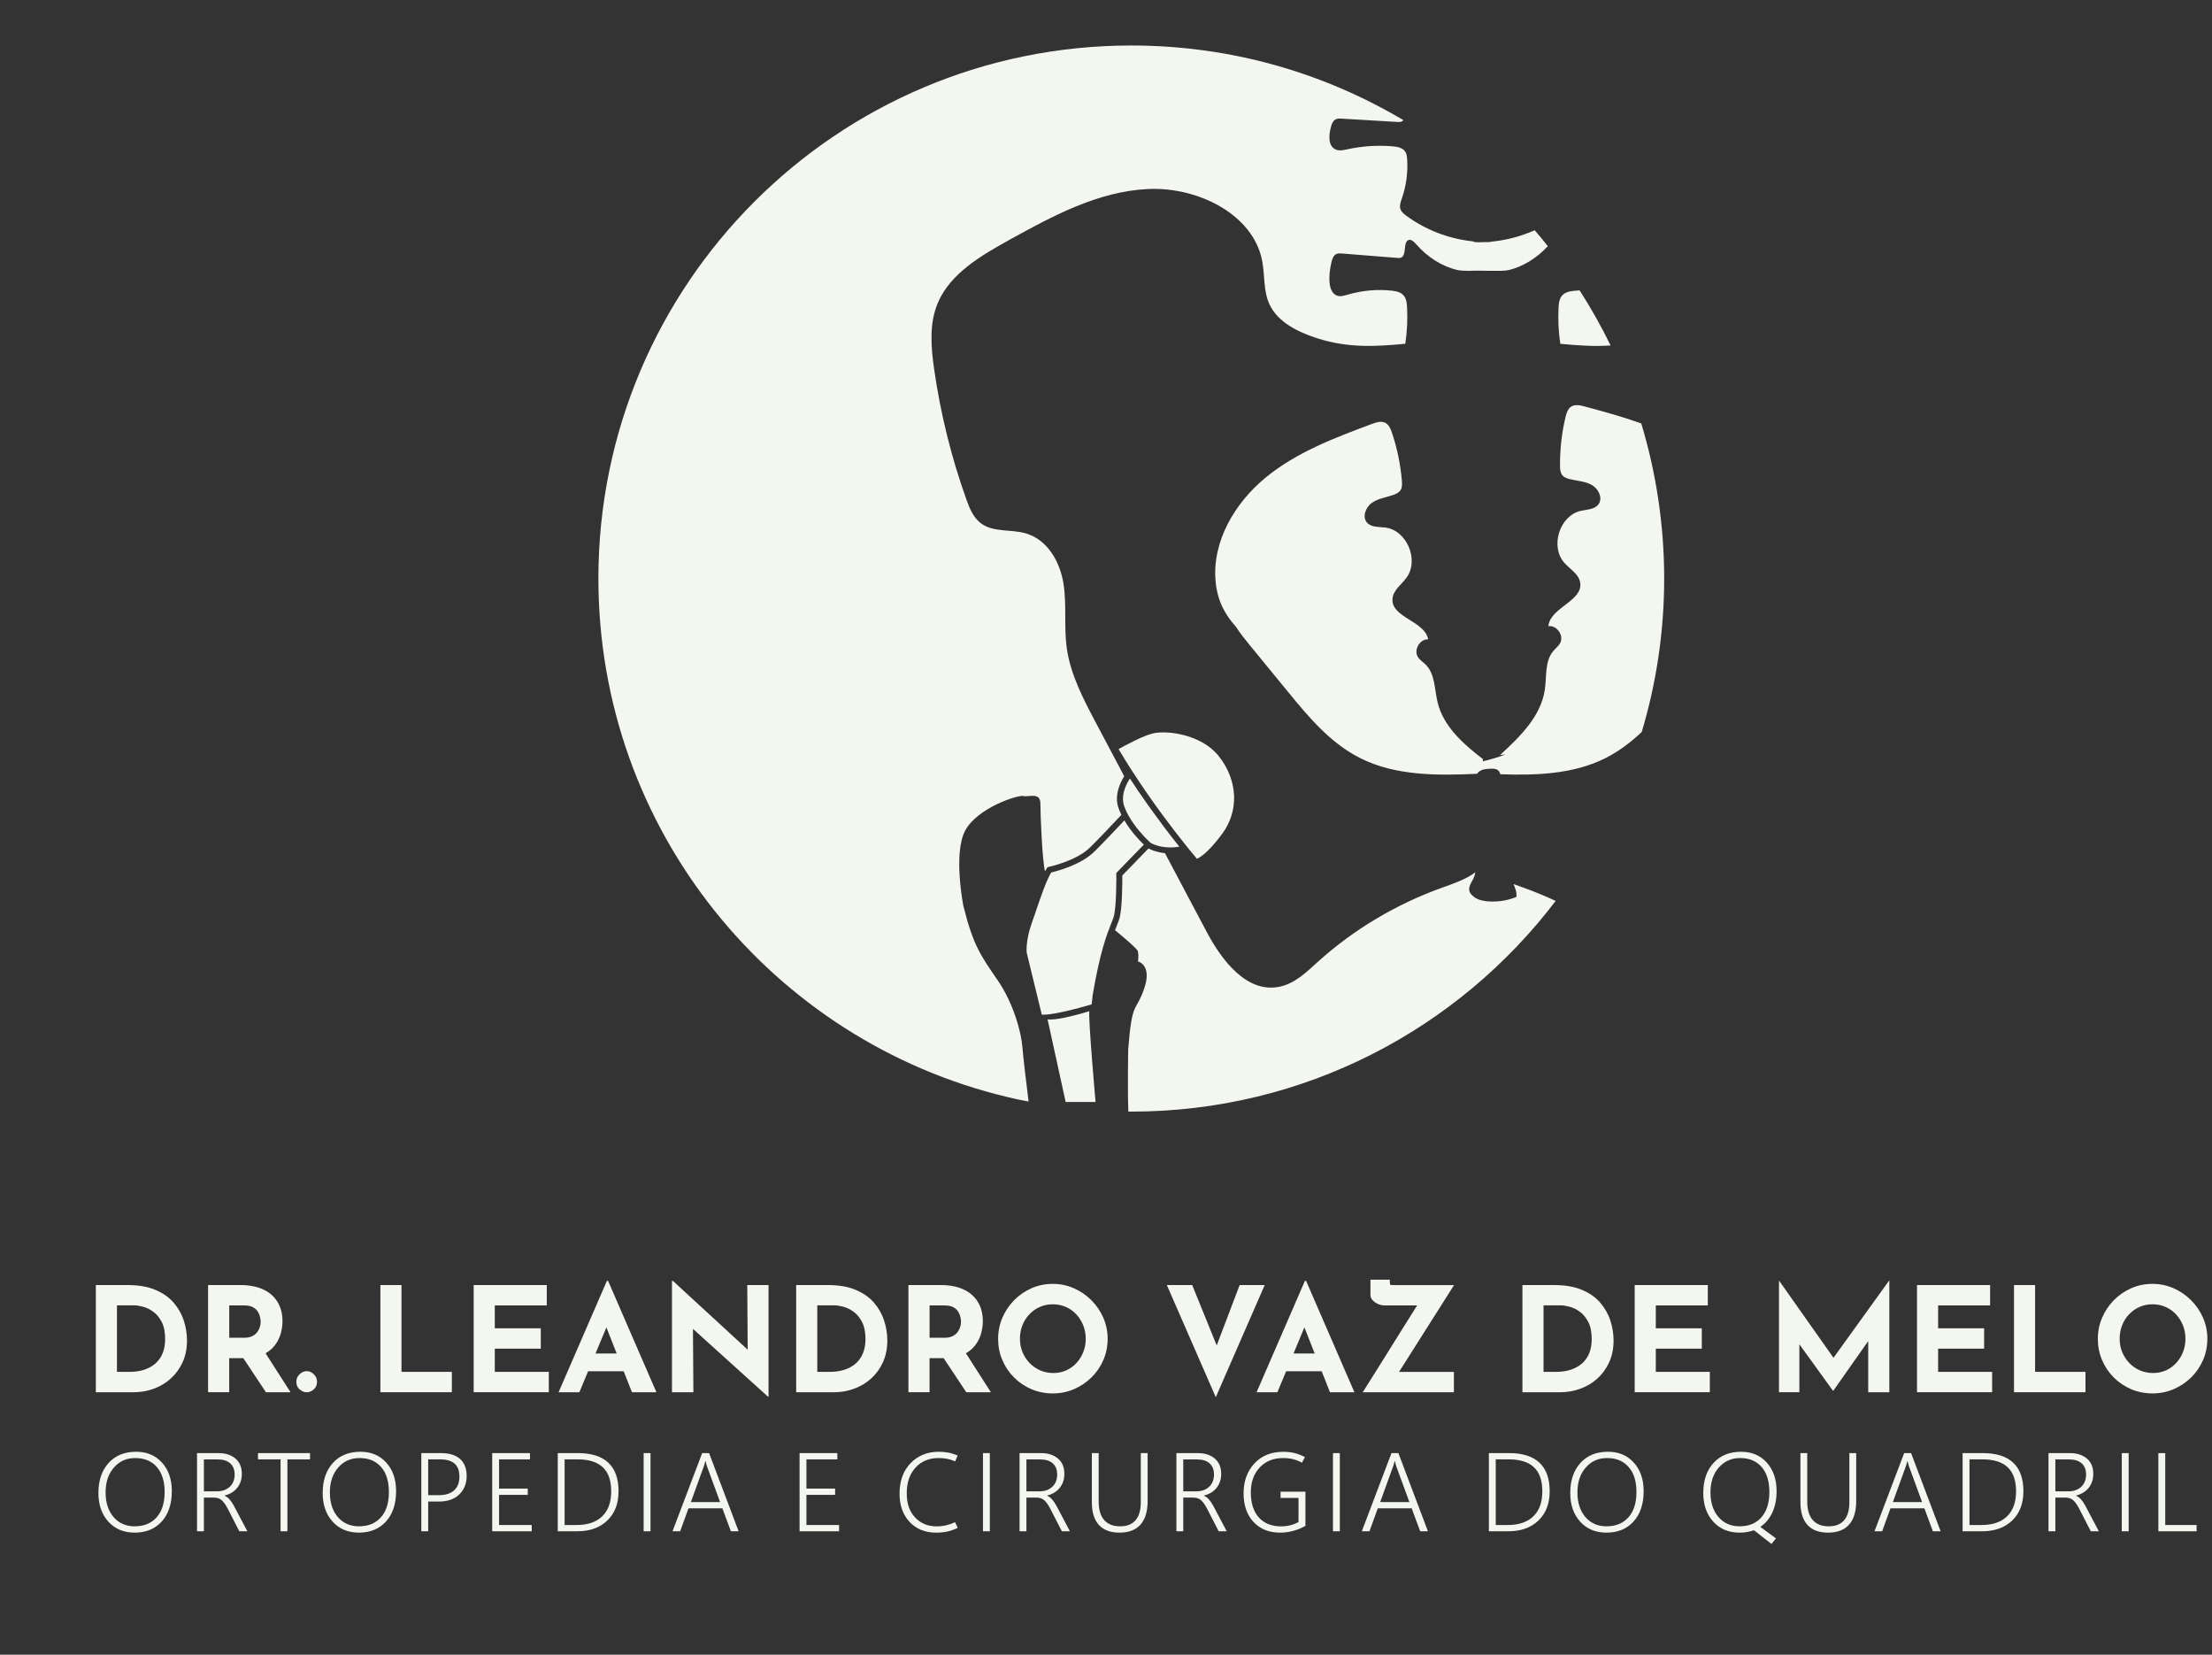 <?xml version="1.0" encoding="UTF-8"?>
<svg xmlns="http://www.w3.org/2000/svg" viewBox="0 0 1080 807.71">
  <rect x="0" y="0" width="1080" height="807.71" fill="#333333" stroke="none"/>
  <defs>
    <style>
      .cls-1 {
        fill: #f4f7f0;
      }
    </style>
  </defs>
  <g id="Layer_1" data-name="Layer 1">
    <g>
      <path class="cls-1" d="m46.8,679.59v-52.32h15.64c5.26,0,9.74.78,13.44,2.35,3.7,1.56,6.67,3.65,8.92,6.26,2.25,2.61,3.9,5.52,4.94,8.74,1.04,3.22,1.56,6.47,1.56,9.74,0,3.89-.7,7.38-2.1,10.49-1.4,3.1-3.31,5.76-5.72,7.96s-5.21,3.89-8.39,5.05c-3.18,1.16-6.54,1.74-10.09,1.74h-18.2Zm10.31-9.95h6.11c2.61,0,4.98-.34,7.11-1.03,2.13-.69,3.97-1.69,5.51-3.02,1.54-1.33,2.72-3,3.55-5.01.83-2.01,1.24-4.32,1.24-6.93,0-3.41-.56-6.2-1.67-8.35-1.11-2.16-2.49-3.83-4.12-5.01-1.63-1.18-3.31-2-5.01-2.45-1.71-.45-3.15-.68-4.34-.68h-8.39v32.49Z"></path>
      <path class="cls-1" d="m117.46,627.26c3.27,0,6.18.42,8.74,1.24,2.56.83,4.7,2.01,6.43,3.55,1.73,1.54,3.04,3.39,3.95,5.54.9,2.16,1.35,4.58,1.35,7.29,0,2.13-.32,4.27-.96,6.4-.64,2.13-1.68,4.08-3.13,5.83-1.45,1.75-3.35,3.16-5.72,4.23-2.37,1.07-5.31,1.6-8.82,1.6h-7.39v16.63h-10.31v-52.32h15.85Zm1.78,25.73c1.56,0,2.87-.26,3.91-.78,1.04-.52,1.86-1.18,2.45-1.99.59-.81,1.02-1.65,1.28-2.52.26-.88.39-1.69.39-2.45,0-.57-.08-1.29-.25-2.17-.17-.88-.51-1.77-1.03-2.67-.52-.9-1.31-1.66-2.38-2.28-1.07-.62-2.5-.92-4.3-.92h-7.39v15.78h7.32Zm9.67,6.4l12.94,20.19h-12.01l-13.22-19.91,12.3-.28Z"></path>
      <path class="cls-1" d="m146.29,670.77c1.07-1,2.24-1.49,3.52-1.49,1.18,0,2.31.5,3.38,1.49,1.07,1,1.6,2.23,1.6,3.7,0,1.56-.53,2.81-1.6,3.73-1.07.92-2.19,1.39-3.38,1.39-1.28,0-2.45-.46-3.52-1.39-1.07-.92-1.6-2.17-1.6-3.73,0-1.47.53-2.7,1.6-3.7Z"></path>
      <path class="cls-1" d="m185.71,627.26h10.31v42.37h24.6v9.95h-34.9v-52.32Z"></path>
      <path class="cls-1" d="m231.27,627.26h35.69v9.95h-25.38v11.16h22.46v9.95h-22.46v11.3h26.37v9.95h-36.68v-52.32Z"></path>
      <path class="cls-1" d="m272.72,679.59l23.6-54.38h.57l23.6,54.38h-11.94l-15.07-38.25,7.46-5.12-18.06,43.36h-10.17Zm16.14-18.91h15.71l3.62,8.67h-22.54l3.2-8.67Z"></path>
      <path class="cls-1" d="m374.94,681.72l-39.67-35.83,3.06,1.71.21,31.99h-10.45v-54.38h.43l38.81,35.69-2.27-1-.21-32.63h10.38v54.45h-.29Z"></path>
      <path class="cls-1" d="m388.73,679.59v-52.32h15.64c5.26,0,9.74.78,13.44,2.35,3.7,1.56,6.67,3.65,8.92,6.26,2.25,2.61,3.9,5.52,4.94,8.74,1.04,3.22,1.56,6.47,1.56,9.74,0,3.89-.7,7.38-2.1,10.49-1.4,3.1-3.31,5.76-5.72,7.96s-5.21,3.89-8.39,5.05c-3.18,1.16-6.54,1.74-10.09,1.74h-18.2Zm10.31-9.95h6.11c2.61,0,4.98-.34,7.11-1.03,2.13-.69,3.97-1.69,5.51-3.02,1.54-1.33,2.72-3,3.55-5.01.83-2.01,1.24-4.32,1.24-6.93,0-3.41-.56-6.2-1.67-8.35-1.11-2.16-2.49-3.83-4.12-5.01-1.63-1.18-3.31-2-5.01-2.45-1.71-.45-3.15-.68-4.34-.68h-8.39v32.49Z"></path>
      <path class="cls-1" d="m459.4,627.26c3.27,0,6.18.42,8.74,1.24,2.56.83,4.7,2.01,6.43,3.55,1.73,1.54,3.04,3.39,3.95,5.54.9,2.16,1.35,4.58,1.35,7.29,0,2.13-.32,4.27-.96,6.4-.64,2.13-1.68,4.08-3.13,5.83-1.45,1.75-3.35,3.16-5.72,4.23-2.37,1.07-5.31,1.6-8.82,1.6h-7.39v16.63h-10.31v-52.32h15.85Zm1.78,25.73c1.56,0,2.87-.26,3.91-.78,1.04-.52,1.86-1.18,2.45-1.99.59-.81,1.02-1.65,1.28-2.52.26-.88.39-1.69.39-2.45,0-.57-.08-1.29-.25-2.17-.17-.88-.51-1.77-1.03-2.67-.52-.9-1.31-1.66-2.38-2.28-1.07-.62-2.5-.92-4.3-.92h-7.39v15.78h7.32Zm9.67,6.4l12.94,20.19h-12.01l-13.22-19.91,12.3-.28Z"></path>
      <path class="cls-1" d="m487.33,653.5c0-3.6.69-7.01,2.06-10.24,1.37-3.22,3.28-6.08,5.72-8.57,2.44-2.49,5.27-4.44,8.5-5.87,3.22-1.42,6.68-2.13,10.38-2.13s7.08.71,10.31,2.13c3.22,1.42,6.08,3.38,8.57,5.87s4.43,5.34,5.83,8.57c1.4,3.22,2.1,6.64,2.1,10.24s-.7,7.16-2.1,10.38c-1.4,3.22-3.34,6.05-5.83,8.5-2.49,2.44-5.34,4.35-8.57,5.72-3.22,1.38-6.66,2.06-10.31,2.06s-7.16-.69-10.38-2.06c-3.22-1.37-6.05-3.28-8.5-5.72-2.44-2.44-4.35-5.27-5.72-8.5-1.38-3.22-2.06-6.68-2.06-10.38Zm10.66,0c0,2.32.41,4.49,1.24,6.5.83,2.01,1.99,3.79,3.48,5.33s3.22,2.74,5.19,3.59c1.97.85,4.11,1.28,6.43,1.28s4.3-.43,6.22-1.28c1.92-.85,3.59-2.05,5.01-3.59,1.42-1.54,2.54-3.32,3.34-5.33.8-2.01,1.21-4.18,1.21-6.5s-.42-4.57-1.24-6.61c-.83-2.04-1.97-3.83-3.41-5.37-1.45-1.54-3.14-2.74-5.08-3.59-1.94-.85-4.05-1.28-6.33-1.28s-4.38.43-6.33,1.28c-1.94.85-3.65,2.05-5.12,3.59-1.47,1.54-2.61,3.33-3.41,5.37-.81,2.04-1.21,4.24-1.21,6.61Z"></path>
      <path class="cls-1" d="m582.09,627.26l15.28,37.68-5.97-1.21,13.86-36.47h12.23l-23.89,54.74-23.89-54.74h12.37Z"></path>
      <path class="cls-1" d="m613.52,679.59l23.6-54.38h.57l23.6,54.38h-11.94l-15.07-38.25,7.46-5.12-18.06,43.36h-10.17Zm16.14-18.91h15.71l3.62,8.67h-22.54l3.2-8.67Z"></path>
      <path class="cls-1" d="m665.34,679.59c1.61-2.56,3.09-4.91,4.44-7.04,1.35-2.13,2.87-4.55,4.55-7.25,1.68-2.7,3.41-5.47,5.19-8.32,1.78-2.84,3.51-5.62,5.19-8.32,1.68-2.7,3.2-5.12,4.55-7.25s2.83-4.48,4.44-7.04l1.14,2.84h-18.84c-1,0-2.03-.22-3.09-.67-1.07-.45-1.97-1.07-2.7-1.85-.74-.78-1.1-1.65-1.1-2.59v-7.46h9.46v1c0,1.04.17,1.58.5,1.6.33.02.92.04,1.78.04h29.08l-27.58,43.51-.57-1.14h28.08v9.95h-44.5Z"></path>
      <path class="cls-1" d="m743.32,679.59v-52.32h15.64c5.26,0,9.74.78,13.44,2.35,3.7,1.56,6.67,3.65,8.92,6.26,2.25,2.61,3.9,5.52,4.94,8.74,1.04,3.22,1.56,6.47,1.56,9.74,0,3.89-.7,7.38-2.1,10.49-1.4,3.1-3.31,5.76-5.72,7.96s-5.21,3.89-8.39,5.05c-3.18,1.16-6.54,1.74-10.09,1.74h-18.2Zm10.31-9.95h6.11c2.61,0,4.98-.34,7.11-1.03,2.13-.69,3.97-1.69,5.51-3.02,1.54-1.33,2.72-3,3.55-5.01.83-2.01,1.24-4.32,1.24-6.93,0-3.41-.56-6.2-1.67-8.35-1.11-2.16-2.49-3.83-4.12-5.01-1.63-1.18-3.31-2-5.01-2.45-1.71-.45-3.15-.68-4.34-.68h-8.39v32.49Z"></path>
      <path class="cls-1" d="m798.13,627.26h35.69v9.95h-25.38v11.16h22.46v9.95h-22.46v11.3h26.37v9.95h-36.68v-52.32Z"></path>
      <path class="cls-1" d="m868.58,679.59v-54.45h.07l29.08,41.23-4.41-1,29-40.24h.14v54.45h-10.31v-31.21l.64,5.33-17.7,25.17h-.14l-18.2-25.17,1.78-4.91v30.78h-9.95Z"></path>
      <path class="cls-1" d="m935.97,627.26h35.69v9.95h-25.38v11.16h22.46v9.95h-22.46v11.3h26.37v9.95h-36.68v-52.32Z"></path>
      <path class="cls-1" d="m983.32,627.26h10.31v42.37h24.6v9.95h-34.9v-52.32Z"></path>
      <path class="cls-1" d="m1024.26,653.5c0-3.6.69-7.01,2.06-10.24,1.37-3.22,3.28-6.08,5.72-8.57,2.44-2.49,5.27-4.44,8.5-5.87,3.22-1.42,6.68-2.13,10.38-2.13s7.08.71,10.31,2.13c3.22,1.42,6.08,3.38,8.57,5.87s4.43,5.34,5.83,8.57c1.4,3.22,2.1,6.64,2.1,10.24s-.7,7.16-2.1,10.38c-1.4,3.22-3.34,6.05-5.83,8.5-2.49,2.44-5.34,4.35-8.57,5.72-3.22,1.38-6.66,2.06-10.31,2.06s-7.16-.69-10.38-2.06c-3.22-1.37-6.05-3.28-8.5-5.72-2.44-2.44-4.35-5.27-5.72-8.5-1.38-3.22-2.06-6.68-2.06-10.38Zm10.66,0c0,2.32.41,4.49,1.24,6.5.83,2.01,1.99,3.79,3.48,5.33s3.22,2.74,5.19,3.59c1.97.85,4.11,1.28,6.43,1.28s4.3-.43,6.22-1.28c1.92-.85,3.59-2.05,5.01-3.59,1.42-1.54,2.54-3.32,3.34-5.33.8-2.01,1.21-4.18,1.21-6.5s-.42-4.57-1.24-6.61c-.83-2.04-1.97-3.83-3.41-5.37-1.45-1.54-3.14-2.74-5.08-3.59-1.94-.85-4.05-1.28-6.33-1.28s-4.38.43-6.33,1.28c-1.94.85-3.65,2.05-5.12,3.59-1.47,1.54-2.61,3.33-3.41,5.37-.81,2.04-1.21,4.24-1.21,6.61Z"></path>
    </g>
    <g>
      <path class="cls-1" d="m65.8,748.11c-5.39,0-9.7-1.79-12.92-5.38-3.22-3.58-4.83-8.23-4.83-13.95,0-6.1,1.65-10.99,4.95-14.65,3.3-3.66,7.8-5.5,13.49-5.5,5.2,0,9.4,1.77,12.6,5.3,3.2,3.53,4.8,8.16,4.8,13.89,0,6.28-1.64,11.23-4.92,14.85-3.28,3.62-7.67,5.43-13.17,5.43Zm0-3.09c4.51,0,8.06-1.46,10.67-4.39,2.61-2.93,3.91-7.03,3.91-12.32s-1.27-9.33-3.82-12.24c-2.55-2.91-6.04-4.36-10.47-4.36s-7.74,1.54-10.46,4.62c-2.71,3.08-4.07,7.12-4.07,12.12s1.3,9.06,3.9,12.07c2.6,3.01,6.04,4.51,10.34,4.51Z"></path>
      <path class="cls-1" d="m120.79,747.45h-3.94l-5.67-11.04c-1.15-2.18-2.24-3.64-3.26-4.38-1.02-.74-2.28-1.08-3.77-1.02h-4.6v16.45h-3.35v-38.16h10.64c3.3,0,6,.88,8.09,2.63,2.09,1.76,3.14,4.25,3.14,7.48,0,2.64-.73,4.9-2.2,6.77-1.46,1.87-3.53,3.14-6.19,3.82v.11c.83.35,1.61.92,2.33,1.7.72.78,1.45,1.85,2.2,3.22l6.57,12.43Zm-21.24-35.07v15.57h6.39c2.57,0,4.65-.74,6.24-2.22s2.38-3.49,2.38-6.03c0-2.29-.71-4.08-2.13-5.38-1.42-1.29-3.46-1.94-6.12-1.94h-6.76Z"></path>
      <path class="cls-1" d="m151.36,712.35h-11.04v35.1h-3.33v-35.1h-11.02v-3.06h25.39v3.06Z"></path>
      <path class="cls-1" d="m175.3,748.11c-5.39,0-9.7-1.79-12.92-5.38-3.22-3.58-4.83-8.23-4.83-13.95,0-6.1,1.65-10.99,4.95-14.65,3.3-3.66,7.8-5.5,13.49-5.5,5.2,0,9.4,1.77,12.6,5.3,3.2,3.53,4.8,8.16,4.8,13.89,0,6.28-1.64,11.23-4.92,14.85-3.28,3.62-7.67,5.43-13.17,5.43Zm0-3.09c4.51,0,8.06-1.46,10.67-4.39,2.61-2.93,3.91-7.03,3.91-12.32s-1.27-9.33-3.82-12.24c-2.55-2.91-6.04-4.36-10.47-4.36s-7.74,1.54-10.46,4.62c-2.71,3.08-4.07,7.12-4.07,12.12s1.3,9.06,3.9,12.07c2.6,3.01,6.04,4.51,10.34,4.51Z"></path>
      <path class="cls-1" d="m209.06,732.92v14.53h-3.35v-38.16h9.71c3.99,0,7.06.96,9.21,2.88,2.15,1.92,3.22,4.68,3.22,8.3s-1.2,6.64-3.59,8.97c-2.4,2.32-5.7,3.49-9.9,3.49h-5.3Zm0-20.57v17.48h5.11c3.32,0,5.84-.79,7.56-2.37s2.58-3.81,2.58-6.71-.78-4.93-2.35-6.32c-1.57-1.39-3.95-2.09-7.15-2.09h-5.75Z"></path>
      <path class="cls-1" d="m259.61,747.45h-19.29v-38.16h18.44v3.06h-15.09v14.26h14v3.06h-14v14.72h15.94v3.06Z"></path>
      <path class="cls-1" d="m272.32,747.45v-38.16h9.93c6.51,0,11.43,1.56,14.76,4.68,3.33,3.12,4.99,7.75,4.99,13.89s-1.81,10.76-5.44,14.29c-3.63,3.53-8.56,5.3-14.78,5.3h-9.45Zm3.35-35.1v32.04h5.88c5.39,0,9.55-1.41,12.48-4.24,2.93-2.83,4.39-6.89,4.39-12.18s-1.37-9.21-4.11-11.78-6.85-3.85-12.33-3.85h-6.31Z"></path>
      <path class="cls-1" d="m317.61,747.45h-3.35v-38.16h3.35v38.16Z"></path>
      <path class="cls-1" d="m328.35,747.45l14.48-38.16h3.38l14.42,38.16h-3.78l-4.15-11.2h-16.55l-4.07,11.2h-3.73Zm8.97-14.26h14.26l-6.33-17.27c-.16-.41-.29-.84-.4-1.3-.11-.46-.23-.95-.37-1.46h-.11c-.12.55-.25,1.06-.39,1.52-.13.46-.26.86-.39,1.2l-6.28,17.33Z"></path>
      <path class="cls-1" d="m409.68,747.45h-19.29v-38.16h18.44v3.06h-15.09v14.26h14v3.06h-14v14.72h15.94v3.06Z"></path>
      <path class="cls-1" d="m467.62,745.8c-1.74.82-3.44,1.41-5.11,1.77-1.67.36-3.47.54-5.4.54-5.43,0-9.77-1.75-13.03-5.26-3.26-3.5-4.88-8.08-4.88-13.75,0-6.21,1.8-11.17,5.39-14.89,3.59-3.72,8.19-5.58,13.8-5.58,1.61,0,3.16.14,4.64.43,1.48.28,2.99.75,4.54,1.41l-1.2,2.85c-1.37-.59-2.69-1-3.98-1.25s-2.67-.37-4.14-.37c-4.63,0-8.38,1.55-11.24,4.66-2.87,3.11-4.3,7.27-4.3,12.48s1.36,8.96,4.07,11.86c2.71,2.9,6.23,4.35,10.54,4.35,1.58,0,3.1-.17,4.55-.5,1.45-.34,2.93-.85,4.42-1.54l1.33,2.79Z"></path>
      <path class="cls-1" d="m483.28,747.45h-3.35v-38.16h3.35v38.16Z"></path>
      <path class="cls-1" d="m522.39,747.45h-3.94l-5.67-11.04c-1.15-2.18-2.24-3.64-3.26-4.38-1.02-.74-2.28-1.08-3.77-1.02h-4.6v16.45h-3.35v-38.16h10.64c3.3,0,6,.88,8.09,2.63,2.09,1.76,3.14,4.25,3.14,7.48,0,2.64-.73,4.9-2.2,6.77-1.46,1.87-3.53,3.14-6.19,3.82v.11c.83.35,1.61.92,2.33,1.7.72.78,1.45,1.85,2.2,3.22l6.57,12.43Zm-21.24-35.07v15.57h6.39c2.57,0,4.65-.74,6.24-2.22s2.38-3.49,2.38-6.03c0-2.29-.71-4.08-2.13-5.38-1.42-1.29-3.46-1.94-6.12-1.94h-6.76Z"></path>
      <path class="cls-1" d="m560.33,732.62c0,5.11-1.16,8.97-3.49,11.58-2.32,2.61-5.74,3.91-10.25,3.91s-7.75-1.25-10.05-3.75c-2.3-2.5-3.45-6.21-3.45-11.12v-23.95h3.33v23.61c0,4.01.9,7.03,2.69,9.07,1.79,2.04,4.38,3.06,7.77,3.06s5.81-.98,7.53-2.95c1.72-1.97,2.58-4.91,2.58-8.81v-23.98h3.33v23.34Z"></path>
      <path class="cls-1" d="m598.96,747.45h-3.94l-5.67-11.04c-1.15-2.18-2.24-3.64-3.26-4.38-1.02-.74-2.28-1.08-3.77-1.02h-4.6v16.45h-3.35v-38.16h10.64c3.3,0,6,.88,8.09,2.63,2.09,1.76,3.14,4.25,3.14,7.48,0,2.64-.73,4.9-2.2,6.77-1.46,1.87-3.53,3.14-6.19,3.82v.11c.83.35,1.61.92,2.33,1.7.72.78,1.45,1.85,2.2,3.22l6.57,12.43Zm-21.24-35.07v15.57h6.39c2.57,0,4.65-.74,6.24-2.22s2.38-3.49,2.38-6.03c0-2.29-.71-4.08-2.13-5.38-1.42-1.29-3.46-1.94-6.12-1.94h-6.76Z"></path>
      <path class="cls-1" d="m637.35,744.81c-1.95,1.1-3.97,1.93-6.04,2.47-2.08.55-4.19.83-6.33.83-5.39,0-9.71-1.73-12.95-5.2-3.24-3.47-4.86-8.14-4.86-14.01s1.77-10.8,5.3-14.58c3.53-3.78,8.21-5.67,14.05-5.67,1.99,0,3.82.2,5.5.61s3.38,1.06,5.1,1.97l-1.44,2.74c-1.51-.82-2.99-1.4-4.43-1.74-1.45-.35-3.05-.52-4.8-.52-4.75,0-8.57,1.54-11.44,4.62-2.87,3.08-4.31,7.15-4.31,12.2s1.31,9.34,3.94,12.21c2.62,2.87,6.24,4.31,10.83,4.31,1.61,0,3.13-.18,4.55-.54,1.42-.36,2.74-.89,3.97-1.58v-11.76h-8.76v-3.06h12.14v16.71Z"></path>
      <path class="cls-1" d="m654.16,747.45h-3.35v-38.16h3.35v38.16Z"></path>
      <path class="cls-1" d="m664.9,747.45l14.48-38.16h3.38l14.42,38.16h-3.78l-4.15-11.2h-16.55l-4.07,11.2h-3.73Zm8.97-14.26h14.26l-6.33-17.27c-.16-.41-.29-.84-.4-1.3-.11-.46-.23-.95-.37-1.46h-.11c-.12.55-.25,1.06-.39,1.52-.13.46-.26.86-.39,1.2l-6.28,17.33Z"></path>
      <path class="cls-1" d="m726.94,747.45v-38.16h9.93c6.51,0,11.43,1.56,14.76,4.68,3.33,3.12,4.99,7.75,4.99,13.89s-1.81,10.76-5.44,14.29c-3.63,3.53-8.56,5.3-14.78,5.3h-9.45Zm3.35-35.1v32.04h5.88c5.39,0,9.55-1.41,12.48-4.24,2.93-2.83,4.39-6.89,4.39-12.18s-1.37-9.21-4.11-11.78-6.85-3.85-12.33-3.85h-6.31Z"></path>
      <path class="cls-1" d="m784.41,748.11c-5.39,0-9.7-1.79-12.92-5.38-3.22-3.58-4.83-8.23-4.83-13.95,0-6.1,1.65-10.99,4.95-14.65,3.3-3.66,7.8-5.5,13.49-5.5,5.2,0,9.4,1.77,12.6,5.3,3.2,3.53,4.8,8.16,4.8,13.89,0,6.28-1.64,11.23-4.92,14.85-3.28,3.62-7.67,5.43-13.17,5.43Zm0-3.09c4.51,0,8.06-1.46,10.67-4.39,2.61-2.93,3.91-7.03,3.91-12.32s-1.27-9.33-3.82-12.24c-2.55-2.91-6.04-4.36-10.47-4.36s-7.74,1.54-10.46,4.62c-2.71,3.08-4.07,7.12-4.07,12.12s1.3,9.06,3.9,12.07c2.6,3.01,6.04,4.51,10.34,4.51Z"></path>
      <path class="cls-1" d="m849.4,748.11c-5.38,0-9.68-1.79-12.92-5.36-3.24-3.57-4.86-8.23-4.86-13.96,0-6.14,1.66-11.03,4.98-14.68,3.32-3.65,7.82-5.47,13.49-5.47,5.2,0,9.39,1.77,12.56,5.3,3.17,3.53,4.76,8.16,4.76,13.89,0,4.01-.7,7.51-2.1,10.51-1.4,3-3.35,5.31-5.85,6.95l7.66,5.64-2.21,2.69-8.54-6.68c-1.05.36-2.15.64-3.31.85-1.16.21-2.38.32-3.66.32Zm.29-36.41c-4.28,0-7.77,1.54-10.49,4.62-2.71,3.08-4.07,7.12-4.07,12.12s1.3,9.02,3.9,12.04c2.6,3.03,6.04,4.54,10.34,4.54,4.51,0,8.05-1.47,10.64-4.4,2.59-2.94,3.88-7.04,3.88-12.31s-1.26-9.33-3.79-12.24c-2.53-2.91-6-4.36-10.42-4.36Z"></path>
      <path class="cls-1" d="m906.29,732.62c0,5.11-1.16,8.97-3.49,11.58-2.32,2.61-5.74,3.91-10.25,3.91s-7.75-1.25-10.05-3.75c-2.3-2.5-3.45-6.21-3.45-11.12v-23.95h3.33v23.61c0,4.01.9,7.03,2.69,9.07,1.79,2.04,4.38,3.06,7.77,3.06s5.81-.98,7.53-2.95c1.72-1.97,2.58-4.91,2.58-8.81v-23.98h3.33v23.34Z"></path>
      <path class="cls-1" d="m915.22,747.45l14.48-38.16h3.38l14.42,38.16h-3.78l-4.15-11.2h-16.55l-4.07,11.2h-3.73Zm8.97-14.26h14.26l-6.33-17.27c-.16-.41-.29-.84-.4-1.3-.11-.46-.23-.95-.37-1.46h-.11c-.12.55-.25,1.06-.39,1.52-.13.46-.26.86-.39,1.2l-6.28,17.33Z"></path>
      <path class="cls-1" d="m958.24,747.45v-38.16h9.93c6.51,0,11.43,1.56,14.76,4.68,3.33,3.12,4.99,7.75,4.99,13.89s-1.81,10.76-5.44,14.29c-3.63,3.53-8.56,5.3-14.78,5.3h-9.45Zm3.35-35.1v32.04h5.88c5.39,0,9.55-1.41,12.48-4.24,2.93-2.83,4.39-6.89,4.39-12.18s-1.37-9.21-4.11-11.78-6.85-3.85-12.33-3.85h-6.31Z"></path>
      <path class="cls-1" d="m1024.76,747.45h-3.94l-5.67-11.04c-1.15-2.18-2.24-3.64-3.26-4.38-1.02-.74-2.28-1.08-3.77-1.02h-4.6v16.45h-3.35v-38.16h10.64c3.3,0,6,.88,8.09,2.63,2.09,1.76,3.14,4.25,3.14,7.48,0,2.64-.73,4.9-2.2,6.77-1.46,1.87-3.53,3.14-6.19,3.82v.11c.83.35,1.61.92,2.33,1.7.72.78,1.45,1.85,2.2,3.22l6.57,12.43Zm-21.24-35.07v15.57h6.39c2.57,0,4.65-.74,6.24-2.22s2.38-3.49,2.38-6.03c0-2.29-.71-4.08-2.13-5.38-1.42-1.29-3.46-1.94-6.12-1.94h-6.76Z"></path>
      <path class="cls-1" d="m1039.31,747.45h-3.35v-38.16h3.35v38.16Z"></path>
      <path class="cls-1" d="m1072.48,747.45h-18.66v-38.16h3.35v35.1h15.3v3.06Z"></path>
    </g>
  </g>
  <g id="_ícones" data-name="ícones">
    <path class="cls-1" d="m545.46,425.69l-.42.43v.6c0,.16.17,16.25-1.34,20.95-.31.98-.72,2.02-1.22,3.26-2.03,5.11-5.43,13.66-9.02,34.98l-.07.7-.37,3.63c-.49.15-1.03.31-1.6.47-5.57,1.62-14.87,4.05-20.32,4.5-.94.08-1.78.1-2.46.04l-.95-3.92-6.42-26.35c0-.06-.64-5.66,2.47-14.38.76-2.13,1.52-4.36,2.28-6.59,2.37-6.94,4.81-14.11,7.23-18.15,2.84-.66,14.45-3.67,20.99-10.11,4.18-4.12,10.38-10.66,14.73-15.3,3.14,5.34,7.28,9.7,9.49,11.83-5.87,6.07-12.89,13.27-13.01,13.39Zm-10.56,112.16c-.11-1.22-3.53-39.93-3.05-44.19,0-.02,0-.06,0-.08,0,0-.14.04-.33.1-.64.2-2.22.69-4.3,1.26,0,0-.01,0-.02,0-2.42.65-5.16,1.33-7.87,1.9,0,0-.01,0-.02,0-2.92.58-5.73.94-7.68.77l.1.46h0l-.1-.46s-.1,0-.14,0l.1.47h0l8.71,39.81h14.59s0-.04,0-.06Zm34.25-133.12c-.38-.5-.79-1.05-1.18-1.57-1.82-2.42-3.74-5.02-5.73-7.78-.67-.93-1.34-1.87-2.03-2.83-2.79-3.94-5.67-8.15-8.54-12.56-2.34,3.66-4.45,8.69-2.79,13.49.23.67.5,1.32.79,1.98.21.48.43.96.67,1.43.23.46.48.91.73,1.35,3.02,5.4,7.32,9.92,9.43,11.97.49.47.85.81,1.06,1,.12.11.2.18.21.19.03.02.42.25,1.1.56,1.97.89,6.53,2.4,12.94,1.33-1.94-2.43-4.18-5.29-6.66-8.55Zm25.91-35.64c-8.48-10.69-25.1-12.59-31.74-11.19-4.93,1.04-13.86,5.89-17.17,7.75,1.85,3.12,3.74,6.19,5.65,9.18.28.44.56.87.83,1.3.28.44.56.86.84,1.3,9.65,14.86,19.44,27.61,25.5,35.15.35.44.66.82.99,1.22.33.41.68.84.99,1.22,1.6,1.96,2.79,3.38,3.46,4.17,1.46-.63,5.58-3.07,12.3-12.16,8.34-11.28,7.7-26.17-1.65-37.93Zm191.31-200.46c-4.52-9.29-9.58-18.26-15.13-26.89-1.04.06-2.09.14-3.13.25-2.35.26-4.99.92-6.25,3.53-.66,1.36-.81,3.03-.9,4.64-.32,5.9-.02,11.85.86,17.66,8.09.74,16.14,1.4,24.54.81Zm-299.49,309.53c-8.08-11.74-11.77-16.89-16.51-35.92,0,0-5.09-25.61.88-36.81,5.97-11.2,26-17.58,28.46-16.88s8.26-2.14,8.26,3.72c0,5.2.83,26.86,2.24,33.08.3-.55.6-1.08.9-1.55l.33-.52.6-.13c.13-.03,13.45-2.86,20.15-9.47,4.35-4.29,10.94-11.25,15.32-15.93-.52-1.08-1-2.19-1.4-3.32-1.98-5.7.22-11.39,2.78-15.55l-9.77-18.44c-1.34-2.52-2.67-5.04-4.01-7.56-6.17-11.64-12.43-23.55-14.25-36.44-1.48-10.47.03-21.17-1.63-31.62-1.66-10.44-7.7-21.39-18.4-24.48-7.05-2.04-15.37-.47-21.36-4.53-4.12-2.79-6.05-7.57-7.67-12.1-7.37-20.66-12.64-41.99-15.72-63.6-1.54-10.82-2.47-22.19,1.84-32.32,6.08-14.32,21.12-23.09,35.23-30.88,21.02-11.6,43.11-23.52,67.43-24.65,24.32-1.13,51.28,12.38,55.66,34.99,1.38,7.14.51,14.77,3.63,21.4,4.03,8.57,13.72,13.38,23.12,16.42,15.63,5.05,29.31,4,43.14,2.74.88-5.83,1.19-11.8.87-17.73-.09-1.61-.24-3.28-.89-4.64-1.26-2.6-3.9-3.26-6.25-3.53-7.31-.83-14.72-.17-21.89,1.93-1.89.56-3.93,1.2-5.72.23-3.97-2.15-3.53-9.59-2.41-15,.37-1.79.84-3.75,2.05-4.71.97-.77,2.19-.71,3.33-.62,8.99.72,17.97,1.44,26.96,2.15.84.07,1.75.11,2.46-.5,1.93-1.69.64-6.58,2.68-8.03,1.37-.97,2.96.55,4.14,1.89,5.62,6.41,12.63,10.75,19.96,12.53,1.06.26,3.03.38,5.37.44,5.77-.36,16.54.41,19.78-.38,6.99-1.69,13.68-5.75,19.17-11.69-2.1-2.63-4.24-5.22-6.44-7.77-6.59,2.95-13.68,4.84-20.9,5.55-.66.2-1.4.26-2.1.26-.39,0-.79-.01-1.18-.02-1.14.05-2.28.09-3.43.09-.89,0-1.86-.06-2.62-.45-11.77-1.25-23.2-5.64-32.6-12.63-1.08-.8-2.17-1.69-2.65-2.92-.68-1.75.04-3.69.66-5.46,2.15-6.19,3.02-12.8,2.54-19.32-.09-1.19-.24-2.43-.89-3.44-1.26-1.93-3.9-2.42-6.25-2.62-7.31-.61-14.72-.13-21.89,1.43-1.89.41-3.93.89-5.72.17-3.97-1.59-3.53-7.12-2.41-11.14.37-1.33.84-2.78,2.05-3.5.97-.58,2.19-.53,3.33-.46,8.99.53,17.97,1.07,26.96,1.6.84.05,1.75.08,2.46-.37.21-.14.38-.32.52-.51-38.88-23.13-84.3-36.43-132.83-36.43-143.69,0-260.18,116.49-260.18,260.18,0,122.82,85.11,225.74,199.56,253.06,3.01.79,6.6,1.53,10.48,2.22-1-8-2.65-21.56-3.01-26.45-.53-7.11-4.22-21.34-12.3-33.08Zm314.42-271.49c-9.03-3.24-18.38-5.78-27.63-8.28-2.19-.59-4.68-1.14-6.58.11-1.65,1.08-2.28,3.18-2.74,5.11-1.84,7.76-2.74,15.75-2.68,23.73.01,1.6.11,3.33,1.1,4.58.87,1.1,2.28,1.6,3.63,1.94,3.63.91,7.54,1.02,10.8,2.87,3.26,1.85,5.49,6.42,3.25,9.44-1.89,2.54-5.57,2.5-8.64,3.19-10.36,2.33-15.12,17.41-8.02,25.37,2.77,3.1,6.99,5.42,7.71,9.54,1.61,9.13-14.63,12.16-15.52,21.39,4.05-.65,7.7,4.51,5.79,8.17-.8,1.54-2.25,2.61-3.37,3.93-4.23,4.98-3.2,12.4-4.15,18.89-1.9,13.06-12.17,23.01-21.85,31.88.86-.06,1.72-.16,2.58-.24-3.58,1.33-7.24,2.47-10.98,3.32v-1.1c-9.65-7.45-19.29-15.95-22.12-27.74-1.53-6.38-1.19-13.86-5.86-18.42-1.24-1.21-2.78-2.14-3.72-3.59-2.24-3.47.92-8.94,5.01-8.68-1.74-9.11-18.18-10.6-17.42-19.84.34-4.17,4.33-6.87,6.8-10.22,6.35-8.59.22-23.17-10.31-24.51-3.12-.4-6.78,0-8.9-2.37-2.51-2.8-.71-7.56,2.37-9.71,3.08-2.14,6.96-2.62,10.49-3.87,1.32-.46,2.67-1.1,3.44-2.27.87-1.34.81-3.07.68-4.66-.67-7.95-2.3-15.82-4.84-23.38-.63-1.88-1.46-3.9-3.2-4.83-2-1.07-4.44-.29-6.56.5-18.22,6.8-36.81,13.8-51.89,26.17-15.08,12.37-26.3,31.29-24.45,50.82.92,9.68,4.73,16.19,9.95,22.08,1.9,2.92,4.09,5.71,6.24,8.34,6.34,7.74,12.69,15.49,19.03,23.23,10.23,12.48,20.92,25.34,35.73,32.67,17.13,8.47,37.27,8.38,56.71,7.47,1.3-2.13,4.2-2.42,6.68-2.48,1.19-.03,2.49-.02,3.45.7.65.49,1.01,1.22,1.23,2.01,17.63.61,35.54-.06,50.99-7.71,6.75-3.34,12.64-7.84,18.03-12.92,7.12-23.73,10.97-48.87,10.97-74.92s-3.93-51.77-11.21-75.73Zm-62.34,224.83c.88,2.05,1.68,4.13,1.42,6.31-4.43,1.81-9.27,2.55-14.03,2.15-2.39-.2-4.84-.73-6.74-2.2-3.55-2.76-2.35-5.08-.65-8.1.68-1.21,1.11-2.52,1.39-3.88-4.49,3.39-10.49,5.45-16,7.42-22.62,8.09-43.49,20.52-60.95,36.32-5.54,5.01-11.2,10.6-18.7,12.13-16.04,3.26-28.23-12.97-35.57-26.83-6.1-11.5-12.19-23.01-18.29-34.51l-2.05-3.87c-4.01-.41-6.8-1.63-8.04-2.28-5.1,5.27-11.12,11.45-12.78,13.15.01,3.08,0,16.62-1.48,21.27-.33,1.03-.77,2.13-1.29,3.45-.24.61-.51,1.28-.79,2.01,6.29,5.2,10.99,9.33,11.16,10.27.53,2.85,0,4.98,0,4.98,0,0,7.2,1.6,2.99,13.51-4.22,11.91-5.8,5.16-7.73,29.52,0,0-.35,19.77.08,30.26.48,0,.95.02,1.43.02,84.56,0,159.69-40.35,207.21-102.84-5.19-2.42-10.51-4.61-15.92-6.55-1.53-.55-3.1-1.11-4.66-1.69Z"></path>
  </g>
</svg>
